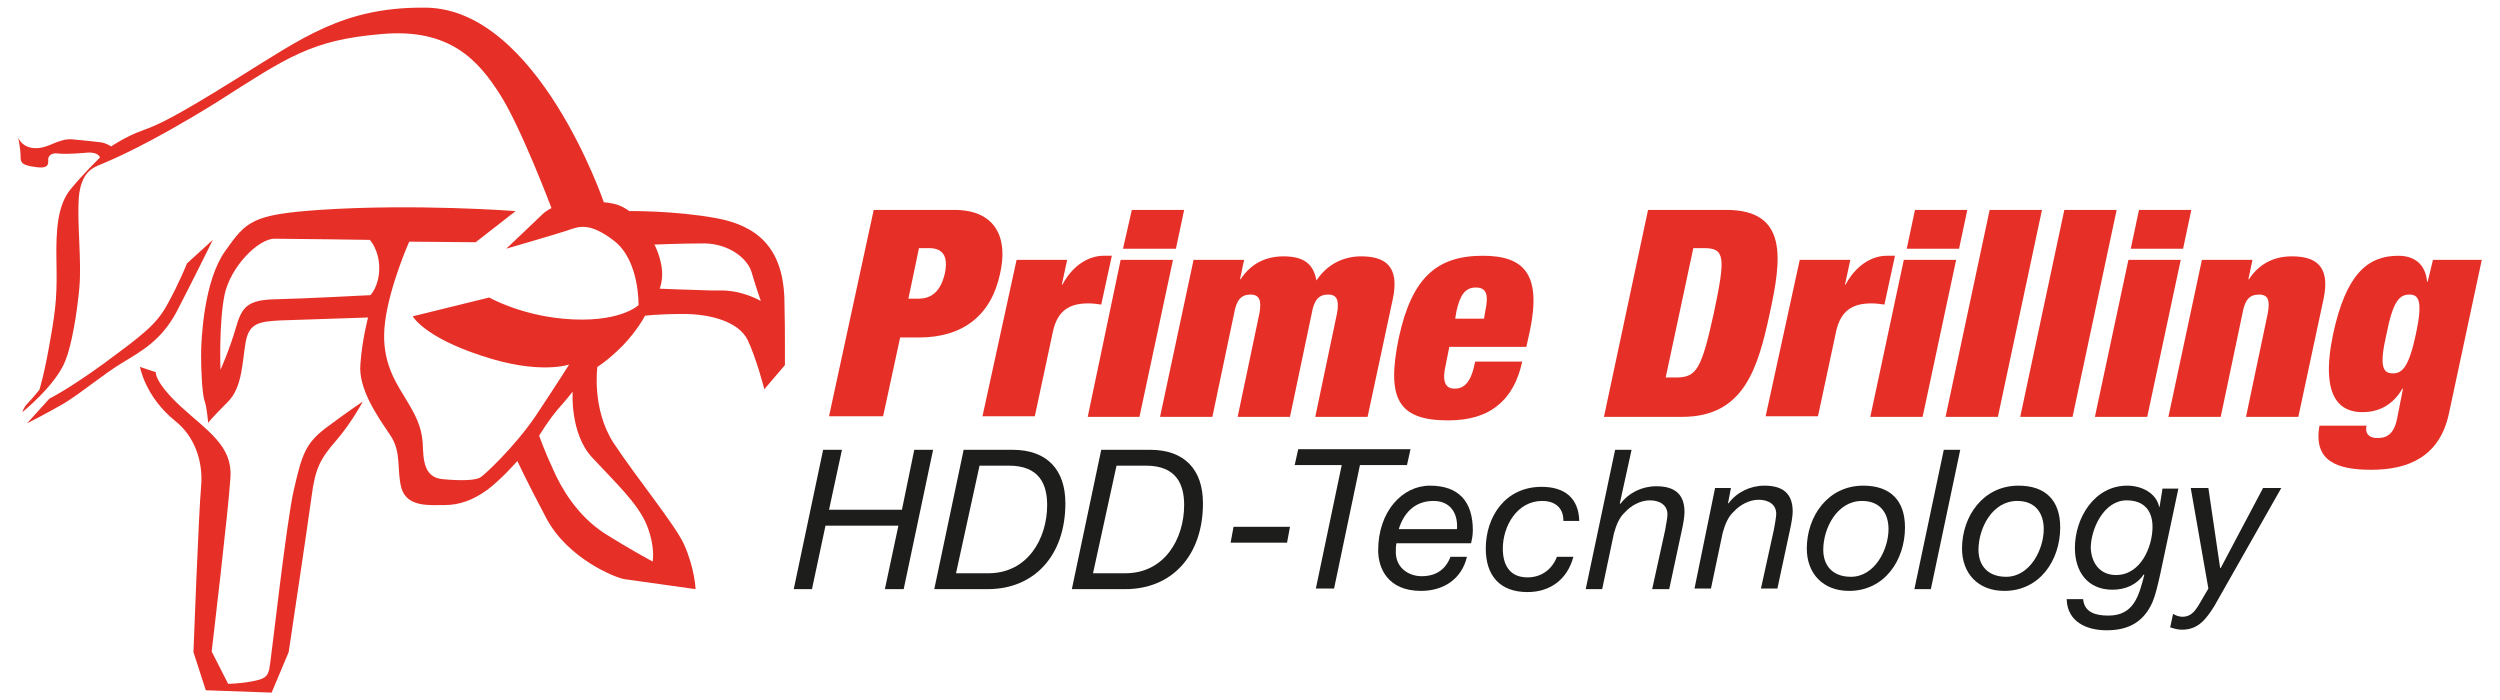 <?xml version="1.0" encoding="utf-8"?>
<svg xmlns="http://www.w3.org/2000/svg" id="Ebene_1" style="enable-background:new 0 0 425.2 119.1;" version="1.1" viewBox="0 0 425.2 119.1" x="0px" y="0px">
<style type="text/css">
	.st0{fill:#E63027;}
	.st1{fill:#1D1D1B;}
	.st2{fill:#8E95CA;}
</style>
<g>
	<path class="st0" d="M29.8,71.6c3.3,2.6,4.8,6.9,4.4,11.2c-0.4,4.2-1.3,28.1-1.3,28.1l2.1,6.5l11.2,0.4l2.9-6.9&#xA;		c0,0,3.3-22,3.9-26.5c0.6-4.5,1.3-6.2,4.2-9.5c2.8-3.3,4.5-6.6,4.5-6.6s-2.7,1.8-6.3,4.5c-3.6,2.7-4.1,4.9-5.4,10.4&#xA;		c-1.3,5.5-3.9,29.3-4.2,30.6c-0.3,1.3-0.8,1.7-3,2.1c-2.2,0.4-4,0.4-4,0.4l-2.8-5.5c0,0,2.9-24.4,3.2-29.7c0.3-5.3-3.9-7.8-8.5-12&#xA;		c-4.5-4.2-4.2-5.8-4.2-5.8l-2.7-0.9C23.8,62.3,24.6,67.4,29.8,71.6 M31.8,44.8c0,0-1.3,3.3-3.3,6.9c-1.9,3.6-4.6,5.5-10.8,10.1&#xA;		c-6.2,4.5-9.3,6-9.3,6l-3.8,4.2c0,0,3.2-1.6,6.3-3.4c3.1-1.9,6.6-4.9,9.9-6.9c3.3-2,6.6-3.8,9.2-8.6c2.5-4.8,6.2-12.3,6.2-12.3&#xA;		L31.8,44.8z M102.8,90.7c-4.6-3-7.3-7.6-8.7-10.8c-1.5-3.2-2.4-5.8-2.4-5.8s1.5-2.5,3.1-4.4c1.7-1.9,2.6-3.1,2.6-3.1&#xA;		s-0.5,7.1,3.3,11.2c3.8,4.1,7.8,7.8,9.3,11.5c1.5,3.7,1,6.2,1,6.2S107.4,93.6,102.8,90.7 M112.2,49.1c0,0,0.7-1.7,0.3-3.9&#xA;		c-0.4-2.2-1.2-3.6-1.2-3.6s4.5-0.2,8.6-0.2c4,0.1,7.1,2.4,7.9,4.8c0.7,2.4,1.6,5,1.6,5s-3.1-1.9-7.1-1.8c-0.4,0-0.9,0-1.4,0&#xA;		C117.1,49.3,112.2,49.1,112.2,49.1 M38.2,50.1c1-4.7,5.7-9.5,8.5-9.5c2.8,0,16.2,0.2,16.2,0.2s1.6,1.7,1.6,4.8&#xA;		c0,3.1-1.5,4.6-1.5,4.6s-11.4,0.6-16.2,0.7c-4.8,0.1-5.7,1.4-6.7,4.9c-1,3.5-2.6,7.1-2.6,7.1S37.2,55,38.2,50.1 M40.7,13.1&#xA;		c-10.9,6.8-13.7,8.1-16.5,9.1c-2.8,1-5.3,2.7-5.3,2.7s-0.9-0.6-1.8-0.7c-0.9-0.1-2.5-0.3-4.8-0.5c-1.2-0.1-2.2,0.3-3.2,0.7&#xA;		c-0.9,0.4-1.9,0.8-3,0.8c-2.4,0-3-1.8-3-1.8s0.4,2,0.4,3.1c0,1,0,1.6,2.5,1.9c2.5,0.4,2.2-0.7,2.2-1.4c0.1-0.7,0.8-1,1.6-0.9&#xA;		c0.7,0.1,2.2,0.1,4.6-0.1c2.4-0.3,2.6,0.8,2.6,0.8s-2.8,2.7-5,5.4C9.8,34.9,9.5,39,9.6,44.4c0.1,5.1,0,7.6-1,13.1&#xA;		c-1,6-1.9,8.8-1.9,8.8s-1.3,1.6-2,2.3c-0.7,0.7-0.9,1.5-0.9,1.5s5.7-4.6,7.3-8.7c1.1-2.7,2-8.1,2.4-12.5c0.4-4.4-0.4-10.9-0.1-15.3&#xA;		c0.4-4.4,2.4-5.1,3.9-5.7c1.6-0.7,7.8-3.2,19.7-10.6C48.9,9.7,53,6.8,64.8,5.8C76.6,4.7,81.4,10.4,85,16c3.6,5.6,8.8,19.4,8.8,19.4&#xA;		s-0.9,0.4-1.6,1.1c-0.7,0.7-6.1,5.8-6.1,5.8s8.6-2.5,10.4-3.1c1.8-0.6,3.6-1.6,8,1.8c4.3,3.4,4.1,10.9,4.1,10.9s-3.3,3.2-12.9,2.3&#xA;		c-7.4-0.7-12.5-3.6-12.5-3.6l-13,3.2c0,0,1.9,3.5,11.7,6.7c9.8,3.3,14.9,1.5,14.9,1.5s-2.4,3.8-5.8,8.9c-3.5,5.1-8.5,9.8-9.3,10.3&#xA;		c-0.8,0.5-3.2,0.6-6.4,0.3c-3.2-0.3-3.3-3.2-3.4-6.1c-0.2-2.9-1.2-4.8-3.1-7.9c-1.9-3.1-4.1-6.7-3.3-12.8&#xA;		c0.8-6.2,4.1-13.6,4.1-13.6l11.3,0.1l6.8-5.3c0,0-16.9-1.3-33.4-0.2c-11.4,0.8-12.4,1.9-16,7c-3.6,5-4.1,14.9-4.1,17.7&#xA;		c0,2.8,0.2,6.7,0.6,7.8c0.4,1.1,0.6,3.7,0.6,3.7s0.7-0.9,3.3-3.5c2.6-2.5,2.5-7.1,3.1-10.3c0.6-3.2,2.4-3.4,5.8-3.6&#xA;		c3.4-0.1,15-0.5,15-0.5s-1,3.7-1.3,7.9c-0.4,4.2,2.9,8.9,5,12c2.1,3,1.1,6,2,9.2c1,3.2,4.8,2.8,7.3,2.8c2.5,0,4.8-0.8,7.3-2.6&#xA;		c2.5-1.9,5.1-4.9,5.1-4.9s1.2,2.7,4.9,9.7c3.7,7,11.9,10.2,13.3,10.4c1.5,0.2,12.1,1.7,12.1,1.7s-0.1-3.5-2-7.7&#xA;		c-1.6-3.4-8-11.2-11.9-17.1c-3.8-5.8-2.8-13-2.8-13s1.7-1,4.3-3.6c2.6-2.7,3.8-5.1,3.8-5.1s2.1-0.3,6.6-0.3c4.5,0,9.4,1.3,10.9,4.5&#xA;		c1.5,3.2,2.8,8.3,2.8,8.3l3.5-4.1c0,0,0-0.8,0-2.5V59c0-1.9,0-4.7-0.1-8.6c-0.4-8.2-4.5-12-11.6-13.3c-7.1-1.3-14.8-1.2-14.8-1.2&#xA;		s-0.7-0.6-1.8-1c-1-0.4-2.5-0.5-2.5-0.5S91.5,1.6,72.5,1.3c-0.2,0-0.5,0-0.7,0C58.4,1.3,51.5,6.4,40.7,13.1"/>
	<g>
		<path class="st0" d="M148.6,35.7h13.7c7,0,9.2,4.7,7.8,10.8c-1.5,7.2-6.4,10.9-13.8,10.9h-3.2l-2.9,13.4h-9.2L148.6,35.7z&#xA;			 M154.5,50.8h1.7c2.3,0,3.8-1.3,4.5-4.3c0.6-2.9-0.3-4.3-2.7-4.3h-1.7L154.5,50.8z"/>
		<path class="st0" d="M172.9,44.2h8.6l-0.9,4.2h0.1c1.7-3.2,4.4-4.9,7-4.9h1.4l-1.8,8.3c-0.7-0.1-1.4-0.2-2.2-0.2&#xA;			c-3.2,0-5.2,1.2-6,4.7l-3.1,14.5h-8.9L172.9,44.2z"/>
		<path class="st0" d="M190.6,44.2h8.9l-5.7,26.7H185L190.6,44.2z M192.5,35.7h8.9l-1.4,6.6H191L192.5,35.7z"/>
		<path class="st0" d="M214.2,53.3c0.4-2.2,0-3.2-1.5-3.2c-1.6,0-2.4,0.9-2.8,3.2l-3.7,17.6h-8.9l5.7-26.7h8.6l-0.7,3.3h0.1&#xA;			c1.7-2.6,4.2-3.9,7.3-3.9c3.6,0,5.1,1.4,5.6,4.1c2-3,4.9-4.1,7.6-4.1c3.9,0,6.6,1.5,5.4,7.2l-4.3,20.1h-8.9l3.7-17.6&#xA;			c0.4-2.2,0-3.2-1.5-3.2c-1.6,0-2.4,0.9-2.8,3.2l-3.7,17.6h-8.9L214.2,53.3z"/>
		<path class="st0" d="M246.5,59l-0.7,3.5c-0.6,2.9,0.4,3.6,1.6,3.6c1.6,0,2.8-1,3.5-4.6h8c-0.7,3.2-2,5.7-4.1,7.4&#xA;			c-2,1.7-4.8,2.6-8.5,2.6c-8.6,0-10.5-3.8-8.4-14c2.2-10.2,6.4-14,14.3-14c7.1,0,10,3.2,8,12.8l-0.6,2.7H246.5z M252.6,53&#xA;			c0.6-2.8,0.3-4.1-1.6-4.1c-1.8,0-2.7,1.3-3.3,4.1l-0.2,1.2h4.9L252.6,53z"/>
		<path class="st0" d="M280.3,35.7h13.3c10.6,0,9.4,8.4,7.4,17.6c-2,9.2-4.3,17.6-14.9,17.6h-13.3L280.3,35.7z M283.3,64.2h1.8&#xA;			c3.5,0,4.3-1.5,6.4-11c2-9.5,1.9-11-1.7-11H288L283.3,64.2z"/>
		<path class="st0" d="M306.1,44.2h8.6l-0.9,4.2h0.1c1.7-3.2,4.4-4.9,7-4.9h1.4l-1.8,8.3c-0.7-0.1-1.4-0.2-2.2-0.2&#xA;			c-3.2,0-5.2,1.2-6,4.7l-3.1,14.5h-8.9L306.1,44.2z"/>
		<path class="st0" d="M323.8,44.2h8.9L327,70.9h-8.9L323.8,44.2z M325.7,35.7h8.9l-1.4,6.6h-8.9L325.7,35.7z"/>
		<path class="st0" d="M338.4,35.7h8.9l-7.5,35.2h-8.9L338.4,35.7z"/>
		<path class="st0" d="M351.1,35.7h8.9l-7.5,35.2h-8.9L351.1,35.7z"/>
		<path class="st0" d="M362,44.2h8.9l-5.7,26.7h-8.9L362,44.2z M363.8,35.7h8.9l-1.4,6.6h-8.9L363.8,35.7z"/>
		<path class="st0" d="M374.5,44.2h8.6l-0.7,3.3h0.1c1.7-2.6,4.2-3.9,7.3-3.9c3.9,0,6.6,1.5,5.4,7.2l-4.3,20.1h-8.9l3.7-17.6&#xA;			c0.4-2.2,0.1-3.2-1.5-3.2c-1.6,0-2.4,0.9-2.8,3.2l-3.7,17.6h-8.9L374.5,44.2z"/>
		<path class="st0" d="M413.8,44.2h8.3l-5.6,26.2c-1.6,7.3-6.9,9.5-13.2,9.5c-5.7,0-9.9-1.4-8.8-7.5h8c-0.3,1.3,0.4,2.1,1.8,2.1&#xA;			c1.3,0,2.8-0.3,3.4-3.3l1-5.1h-0.1c-1.8,3.1-4.4,4-6.8,4c-3.5,0-7.3-2.1-5-13.2c2.2-10.3,5.9-13.4,11.1-13.4&#xA;			c2.5,0,4.6,1.2,4.9,4.4h0.1L413.8,44.2z M407,63.5c1.6,0,2.7-1.1,3.9-6.7c1.2-5.6,0.5-6.7-1.1-6.7c-1.7,0-2.8,1.1-3.9,6.7&#xA;			C404.6,62.4,405.3,63.5,407,63.5z"/>
	</g>
	<g>
		<path class="st1" d="M140,76.5h3.2L141,86.7h12.4l2.1-10.2h3.2l-5,23.7h-3.2l2.3-10.8h-12.4l-2.3,10.8H135L140,76.5z"/>
		<path class="st1" d="M163.9,76.5h8.3c5.9,0,9,3.4,9,9.1c0,8.9-5.3,14.6-13.2,14.6h-9.1L163.9,76.5z M162.6,97.5h5.5&#xA;			c6.7,0,10-5.9,10-11.6c0-3.5-1.3-6.7-6.5-6.7h-5L162.6,97.5z"/>
		<path class="st1" d="M187.3,76.5h8.3c5.9,0,9,3.4,9,9.1c0,8.9-5.3,14.6-13.2,14.6h-9.1L187.3,76.5z M185.9,97.5h5.5&#xA;			c6.7,0,10-5.9,10-11.6c0-3.5-1.3-6.7-6.5-6.7h-5L185.9,97.5z"/>
		<path class="st1" d="M209.8,89.6h9.6l-0.5,2.7h-9.6L209.8,89.6z"/>
		<path class="st1" d="M239.3,79.1h-8l-4.4,21h-3.1l4.4-21h-8l0.6-2.7h19.1L239.3,79.1z"/>
		<path class="st1" d="M237.5,92.4c-0.1,0.5-0.1,1-0.1,1.5c0,2.7,2.2,4.1,4.4,4.1c2.5,0,4.1-1.2,4.9-3.3h2.8c-0.9,3.8-4,5.8-7.8,5.8&#xA;			c-5.7,0-7.3-3.9-7.3-6.9c0-6.6,4.1-11,8.8-11c5,0,7.3,2.8,7.3,7.6c0,0.9-0.2,1.8-0.3,2.2H237.5z M247.8,90c0.2-2.4-0.9-4.8-4-4.8&#xA;			c-3.3,0-5.1,2.2-5.9,4.8H247.8z"/>
		<path class="st1" d="M265.9,88.5c0-2.1-1.4-3.3-3.6-3.3c-4.3,0-6.7,4.3-6.7,8.1c0,2.7,1.1,4.9,4.2,4.9c2.4,0,4.2-1.4,5-3.5h2.8&#xA;			c-1,3.8-3.9,6-7.8,6c-4.7,0-7.1-2.8-7.1-7.4c0-5.4,3.3-10.5,9.5-10.5c3.9,0,6.3,1.9,6.4,5.8H265.9z"/>
		<path class="st1" d="M274.7,76.5h2.8l-2,9.1l0.1,0.1c1.4-1.9,3.7-3,6.1-3c3.2,0,4.8,1.4,4.8,4.4c0,0.7-0.2,2-0.5,3.3l-2.1,9.8H281&#xA;			l2.2-10c0.1-0.6,0.4-2.1,0.4-2.7c0-1.6-1.3-2.4-3-2.4c-1.6,0-3.2,0.9-4.2,2c-1,0.9-1.5,2.2-1.9,3.6l-2,9.5h-2.8L274.7,76.5z"/>
		<path class="st1" d="M291.7,83h2.7l-0.5,2.6h0.1c1.4-1.9,3.7-3,6.1-3c3.2,0,4.8,1.4,4.8,4.4c0,0.7-0.2,2-0.5,3.3l-2.1,9.8h-2.8&#xA;			l2.2-10c0.1-0.6,0.4-2.1,0.4-2.7c0-1.6-1.3-2.4-3-2.4c-1.6,0-3.2,0.9-4.2,2c-1,0.9-1.5,2.2-1.9,3.6l-2,9.5h-2.8L291.7,83z"/>
		<path class="st1" d="M316.9,82.6c4.6,0,7.1,2.5,7.1,7.1c0,5.6-3.5,10.8-9.5,10.8c-4.5,0-7.2-3-7.2-7.2&#xA;			C307.3,87.8,310.9,82.6,316.9,82.6z M314.8,98.1c4.1,0,6.4-4.7,6.4-8.1c0-2.7-1.4-4.8-4.5-4.8c-4.3,0-6.6,4.7-6.6,8.3&#xA;			C310.1,96.2,311.7,98.1,314.8,98.1z"/>
		<path class="st1" d="M330.6,76.5h2.8l-5,23.7h-2.8L330.6,76.5z"/>
		<path class="st1" d="M343.3,82.6c4.6,0,7.1,2.5,7.1,7.1c0,5.6-3.5,10.8-9.5,10.8c-4.5,0-7.2-3-7.2-7.2&#xA;			C333.7,87.8,337.3,82.6,343.3,82.6z M341.2,98.1c4.1,0,6.4-4.7,6.4-8.1c0-2.7-1.4-4.8-4.5-4.8c-4.3,0-6.6,4.7-6.6,8.3&#xA;			C336.5,96.2,338.1,98.1,341.2,98.1z"/>
		<path class="st1" d="M367.4,97.7c-0.4,1.8-0.8,3.5-1.3,4.7c-1.5,3.4-4.1,4.8-7.8,4.8c-3.5,0-6.7-1.5-6.8-5.3h2.8&#xA;			c0.2,2.3,2.2,2.8,4.3,2.8c4.4,0,5.2-3.5,6.1-6.9l-0.1-0.1c-1.2,1.8-3.2,2.6-5.3,2.6c-4.2,0-6.4-3-6.4-7.1c0-5.1,3.3-10.6,8.9-10.6&#xA;			c2.5,0,4.9,1.3,5.4,3.5v0.1h0.1l0.5-3.1h2.7L367.4,97.7z M359.9,97.8c4.2,0,6.2-4.8,6.2-8.2c0-2.7-1.4-4.5-4.4-4.5&#xA;			c-3.9,0-6.1,4.9-6.1,8.1C355.7,95.7,357.1,97.8,359.9,97.8z"/>
		<path class="st1" d="M376.6,103.1c-1.4,2.2-2.7,4-5.5,4c-0.7,0-1.4-0.2-2-0.4l0.5-2.3c0.4,0.3,1.1,0.5,1.6,0.5&#xA;			c1.3,0,2-0.8,2.7-1.9l1.7-2.9l-3-17.1h3l2,13.6h0.1l7.2-13.6h3.1L376.6,103.1z"/>
	</g>
	<path class="st2" d="M400.5,70.2"/>
</g>
</svg>